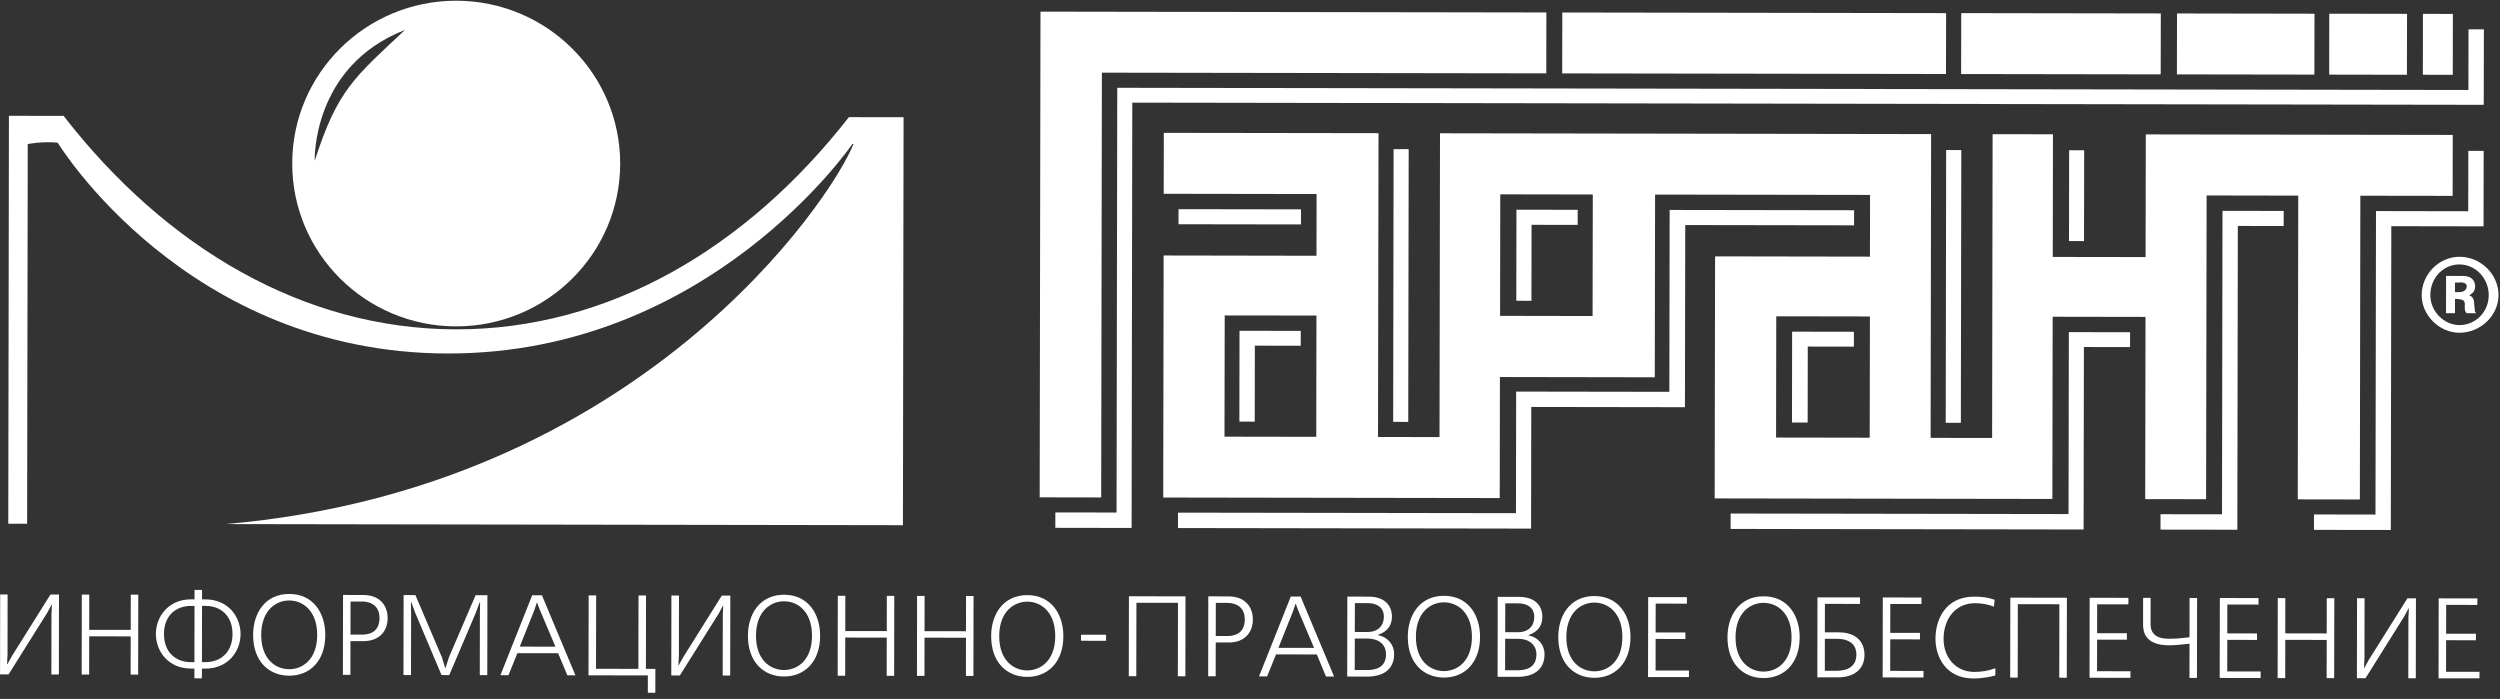 <?xml version="1.0" encoding="UTF-8"?> <svg xmlns="http://www.w3.org/2000/svg" width="93" height="26" viewBox="0 0 93 26" fill="none"><rect x="0" y="0" width="93" height="26" fill="#333333" stroke="none"/> <g clip-path="url(#clip0_1385_1577)"> <path d="M57.525 0.464L38.706 0.433L38.676 18.501L40.964 18.505L40.99 2.703L57.522 2.729L57.525 0.464Z" fill="white"></path> <path d="M79.824 5L79.816 9.563L76.363 9.558L76.37 4.995L74.125 4.991L74.107 16.292L71.819 16.289L71.837 4.988L53.568 4.958L53.55 16.259L51.262 16.256L51.281 4.954L43.294 4.942L43.29 7.209L48.977 7.218L48.974 9.514L43.287 9.504L43.272 18.508L55.79 18.528L55.797 14.025L61.558 14.035L61.569 7.238L69.566 7.251L69.562 9.547L63.801 9.537L63.786 18.541L76.348 18.561L76.359 11.783L79.813 11.789L79.802 18.567L82.067 18.57L82.086 7.271L85.495 7.277L85.477 18.576L87.787 18.58L87.805 7.281L91.238 7.286L91.242 5.019L79.824 5ZM48.965 16.25L47.258 16.247L45.551 16.244L45.559 11.734L47.265 11.736L48.972 11.739L48.965 16.25ZM59.244 11.756L57.529 11.753L55.803 11.75L55.81 7.229L57.537 7.232L59.252 7.235L59.244 11.756ZM69.553 16.283L67.807 16.28L66.07 16.277L66.077 11.767L67.814 11.769L69.561 11.772L69.553 16.283Z" fill="white"></path> <path d="M72.395 0.488L58.118 0.465L58.114 2.73L72.391 2.753L72.395 0.488Z" fill="white"></path> <path d="M80.382 0.5L72.958 0.488L72.954 2.754L80.378 2.766L80.382 0.5Z" fill="white"></path> <path d="M89.542 0.515L86.649 0.51L86.646 2.776L89.538 2.781L89.542 0.515Z" fill="white"></path> <path d="M91.247 0.518L90.133 0.516L90.13 2.781L91.243 2.783L91.247 0.518Z" fill="white"></path> <path d="M86.099 0.51L80.985 0.501L80.981 2.767L86.095 2.775L86.099 0.51Z" fill="white"></path> <path d="M91.492 9.552C90.744 9.551 90.087 10.192 90.086 10.979C90.085 11.723 90.739 12.377 91.487 12.378C92.287 12.38 92.943 11.728 92.945 10.983C92.946 10.207 92.292 9.553 91.492 9.552ZM91.487 12.093C90.915 12.092 90.407 11.58 90.408 10.979C90.409 10.335 90.892 9.836 91.491 9.837C92.092 9.838 92.582 10.352 92.581 10.983C92.58 11.584 92.111 12.094 91.487 12.093Z" fill="white"></path> <path d="M91.855 10.982C91.926 10.94 92.075 10.868 92.075 10.655C92.075 10.479 91.981 10.265 91.617 10.265L90.994 10.264L90.992 11.651L91.326 11.652L91.326 11.12L91.397 11.121C91.429 11.121 91.461 11.131 91.491 11.131C91.857 11.173 91.573 11.458 91.76 11.65L92.114 11.651C92.041 11.579 92.074 11.559 92.042 11.347C92.04 11.226 92.04 11.054 91.855 10.982ZM91.49 10.867L91.325 10.867L91.325 10.51L91.47 10.51C91.47 10.51 91.762 10.467 91.761 10.654C91.759 10.838 91.562 10.867 91.49 10.867Z" fill="white"></path> <path d="M39.259 19.063L39.258 19.635L42.096 19.64L42.121 3.818L92.395 3.899L92.4 1.091L91.829 1.09L91.825 3.347L41.562 3.266L41.536 19.066L39.259 19.063Z" fill="white"></path> <path d="M43.822 19.07L43.821 19.643L56.956 19.664L56.963 15.139L62.68 15.148L62.691 8.372L68.971 8.382L68.972 7.821L62.111 7.81L62.1 14.576L56.401 14.567L56.394 19.09L43.822 19.07Z" fill="white"></path> <path d="M46.105 15.684L46.11 12.305L48.388 12.309L48.387 12.862L46.68 12.859L46.676 15.685L46.105 15.684Z" fill="white"></path> <path d="M48.397 7.788L43.842 7.781L43.841 8.342L48.396 8.349L48.397 7.788Z" fill="white"></path> <path d="M52.403 5.549L51.842 5.548L51.826 15.694L52.387 15.695L52.403 5.549Z" fill="white"></path> <path d="M56.412 7.801L56.407 11.188L56.969 11.189L56.974 8.363L58.689 8.366L58.69 7.805L56.412 7.801Z" fill="white"></path> <path d="M66.662 15.717L66.667 12.338L68.965 12.342L68.964 12.895L67.249 12.892L67.245 15.719L66.662 15.717Z" fill="white"></path> <path d="M72.96 5.582L72.397 5.581L72.381 15.727L72.944 15.728L72.96 5.582Z" fill="white"></path> <path d="M77.531 5.59L76.972 5.589L76.967 8.968L77.526 8.969L77.531 5.59Z" fill="white"></path> <path d="M79.239 12.359L76.961 12.355L76.95 19.123L64.38 19.103L64.379 19.676L77.51 19.697L77.521 12.909L79.238 12.912L79.239 12.359Z" fill="white"></path> <path d="M80.371 19.129L80.371 19.702L83.229 19.706L83.247 8.405L84.952 8.408L84.953 7.847L82.677 7.843L82.659 19.132L80.371 19.129Z" fill="white"></path> <path d="M86.081 19.138L88.368 19.142L88.387 7.852L91.818 7.858L91.822 5.612L92.392 5.613L92.388 8.42L88.957 8.414L88.938 19.715L86.08 19.711L86.081 19.138Z" fill="white"></path> <path d="M16.979 0.027C13.61 0.022 10.876 2.73 10.871 6.073C10.865 9.418 13.593 12.135 16.962 12.141C20.331 12.146 23.065 9.44 23.071 6.093C23.074 2.752 20.349 0.033 16.979 0.027ZM11.707 5.985C11.707 5.985 11.582 2.472 15.068 1.112C13.192 2.873 12.554 3.339 11.707 5.985Z" fill="white"></path> <path d="M2.366 4.311C6.178 9.225 11.307 12.243 16.96 12.252C22.613 12.261 27.752 9.26 31.579 4.358L33.613 4.361L33.589 19.537L8.393 19.496C23.777 18.166 30.941 7.417 31.758 5.338L32.717 5.356L31.71 5.354C31.71 5.354 26.398 13.166 16.651 13.15C6.903 13.134 2.146 5.307 2.146 5.307C1.563 5.25 1.032 5.359 1.032 5.359L1.009 19.484L0.308 19.483L0.332 4.308L2.366 4.311Z" fill="white"></path> <path d="M0.283 22.114L0.28 24.347L0.263 24.708L0.275 24.708L0.442 24.407L1.877 22.116L2.195 22.117L2.19 25.091L1.911 25.09L1.914 22.855L1.931 22.494L1.919 22.494L1.77 22.773L0.319 25.088L0.001 25.087L0.006 22.113L0.283 22.114Z" fill="white"></path> <path d="M3.321 22.119L3.319 23.43L4.863 23.432L4.865 22.121L5.144 22.121L5.139 25.095L4.86 25.095L4.862 23.674L3.318 23.671L3.316 25.093L3.039 25.092L3.043 22.118L3.321 22.119Z" fill="white"></path> <path d="M7.516 21.946L7.516 22.297L7.647 22.297C8.485 22.299 8.95 22.942 8.949 23.587C8.948 24.233 8.481 24.873 7.642 24.872L7.512 24.872L7.511 25.233L7.232 25.233L7.232 24.871L7.102 24.871C6.263 24.87 5.798 24.228 5.799 23.582C5.8 22.937 6.268 22.295 7.106 22.296L7.236 22.297L7.237 21.945L7.516 21.946ZM7.236 22.54L7.105 22.54C6.529 22.539 6.1 22.917 6.099 23.584C6.098 24.253 6.525 24.631 7.102 24.632L7.233 24.632L7.236 22.54ZM7.512 24.63L7.643 24.631C8.218 24.631 8.649 24.255 8.65 23.586C8.651 22.919 8.223 22.54 7.646 22.539L7.516 22.538L7.512 24.63Z" fill="white"></path> <path d="M10.761 22.095C11.667 22.096 12.102 22.823 12.101 23.622C12.1 24.604 11.51 25.138 10.756 25.136C10.002 25.135 9.414 24.601 9.416 23.617C9.417 22.819 9.854 22.093 10.761 22.095ZM10.756 24.895C11.273 24.896 11.798 24.513 11.8 23.623C11.801 22.731 11.277 22.339 10.76 22.338C10.244 22.337 9.718 22.728 9.717 23.62C9.716 24.51 10.24 24.894 10.756 24.895Z" fill="white"></path> <path d="M13.531 22.135C14.082 22.136 14.421 22.484 14.42 22.993C14.419 23.504 14.085 23.85 13.528 23.849L13.037 23.849L13.035 25.106L12.756 25.106L12.761 22.132L13.531 22.135ZM13.038 23.607L13.474 23.608C13.635 23.608 14.117 23.579 14.118 22.992C14.119 22.379 13.55 22.376 13.476 22.376L13.04 22.376L13.038 23.607Z" fill="white"></path> <path d="M16.576 24.844L16.701 24.449L17.692 22.142L18.132 22.142L18.127 25.116L17.848 25.116L17.852 22.812L17.86 22.409L17.842 22.409L17.699 22.798L16.712 25.114L16.425 25.113L15.445 22.795L15.301 22.405L15.285 22.405L15.293 22.808L15.289 25.112L15.009 25.111L15.014 22.137L15.454 22.138L16.438 24.449L16.56 24.844L16.576 24.844Z" fill="white"></path> <path d="M20.16 22.145L21.406 25.122L21.105 25.121L20.762 24.3L19.246 24.298L18.915 25.117L18.616 25.117L19.797 22.145L20.16 22.145ZM19.969 22.421L19.876 22.7L19.335 24.054L20.662 24.056L20.087 22.7L19.981 22.421L19.969 22.421Z" fill="white"></path> <path d="M22.177 22.149L22.172 24.879L23.748 24.882L23.753 22.151L24.032 22.152L24.028 24.882L24.38 24.883L24.378 25.771L24.099 25.771L24.1 25.126L21.893 25.122L21.898 22.148L22.177 22.149Z" fill="white"></path> <path d="M25.259 22.154L25.255 24.387L25.236 24.748L25.248 24.748L25.416 24.447L26.851 22.156L27.168 22.157L27.163 25.131L26.884 25.13L26.888 22.895L26.904 22.534L26.892 22.534L26.743 22.813L25.29 25.128L24.972 25.127L24.977 22.153L25.259 22.154Z" fill="white"></path> <path d="M29.169 22.124C30.075 22.126 30.51 22.853 30.509 23.651C30.507 24.633 29.918 25.167 29.164 25.166C28.41 25.165 27.822 24.631 27.823 23.647C27.823 22.849 28.262 22.123 29.169 22.124ZM29.164 24.924C29.681 24.925 30.206 24.543 30.207 23.653C30.209 22.761 29.685 22.368 29.168 22.368C28.651 22.367 28.124 22.757 28.123 23.649C28.121 24.54 28.645 24.924 29.164 24.924Z" fill="white"></path> <path d="M31.446 22.164L31.444 23.475L32.988 23.477L32.99 22.166L33.267 22.167L33.262 25.141L32.985 25.14L32.987 23.719L31.443 23.717L31.441 25.138L31.162 25.137L31.166 22.163L31.446 22.164Z" fill="white"></path> <path d="M34.395 22.169L34.393 23.48L35.934 23.482L35.937 22.171L36.216 22.171L36.211 25.145L35.932 25.145L35.934 23.724L34.392 23.721L34.39 25.142L34.111 25.142L34.115 22.168L34.395 22.169Z" fill="white"></path> <path d="M38.216 22.139C39.123 22.14 39.558 22.867 39.557 23.666C39.555 24.648 38.965 25.182 38.212 25.18C37.458 25.179 36.87 24.645 36.871 23.661C36.872 22.863 37.31 22.137 38.216 22.139ZM38.212 24.939C38.728 24.94 39.254 24.558 39.255 23.667C39.257 22.775 38.733 22.383 38.216 22.382C37.699 22.381 37.172 22.772 37.171 23.664C37.169 24.554 37.693 24.938 38.212 24.939Z" fill="white"></path> <path d="M41.145 23.612L40.214 23.611L40.214 23.836L41.145 23.838L41.145 23.612Z" fill="white"></path> <path d="M44.1 22.184L44.096 25.158L43.816 25.158L43.821 22.425L42.275 22.423L42.27 25.155L41.991 25.155L41.996 22.181L44.1 22.184Z" fill="white"></path> <path d="M45.719 22.187C46.269 22.188 46.607 22.535 46.606 23.044C46.605 23.555 46.271 23.902 45.716 23.901L45.225 23.9L45.223 25.158L44.944 25.157L44.949 22.183L45.719 22.187ZM45.226 23.659L45.662 23.66C45.823 23.66 46.305 23.631 46.306 23.044C46.307 22.431 45.738 22.428 45.664 22.428L45.228 22.427L45.226 23.659Z" fill="white"></path> <path d="M48.382 22.191L49.628 25.167L49.326 25.166L48.986 24.346L47.468 24.343L47.137 25.163L46.836 25.162L48.018 22.19L48.382 22.191ZM48.193 22.466L48.098 22.745L47.557 24.1L48.884 24.102L48.309 22.746L48.205 22.466L48.193 22.466Z" fill="white"></path> <path d="M50.913 22.195C51.53 22.196 51.781 22.54 51.78 22.943C51.779 23.222 51.652 23.486 51.264 23.615L51.264 23.627C51.62 23.695 51.863 23.979 51.862 24.332C51.861 25.163 51.022 25.169 50.882 25.169L50.116 25.168L50.121 22.194L50.913 22.195ZM50.398 23.509L50.872 23.51C51.266 23.511 51.48 23.27 51.48 22.946C51.481 22.585 51.21 22.437 50.884 22.436L50.402 22.436L50.398 23.509ZM50.396 24.925L50.844 24.925C51.095 24.926 51.56 24.881 51.56 24.336C51.561 23.966 51.274 23.754 50.876 23.754L50.398 23.753L50.396 24.925Z" fill="white"></path> <path d="M53.717 22.164C54.624 22.165 55.059 22.892 55.058 23.691C55.056 24.673 54.466 25.207 53.712 25.205C52.959 25.204 52.368 24.67 52.37 23.686C52.371 22.888 52.811 22.162 53.717 22.164ZM53.713 24.964C54.23 24.965 54.755 24.582 54.756 23.692C54.758 22.8 54.232 22.408 53.717 22.407C53.2 22.406 52.673 22.797 52.672 23.689C52.67 24.579 53.194 24.963 53.713 24.964Z" fill="white"></path> <path d="M56.507 22.204C57.127 22.205 57.375 22.549 57.375 22.952C57.374 23.231 57.247 23.494 56.861 23.624L56.861 23.636C57.217 23.704 57.457 23.988 57.457 24.341C57.455 25.172 56.617 25.178 56.478 25.178L55.711 25.177L55.715 22.203L56.507 22.204ZM55.993 23.518L56.467 23.519C56.861 23.52 57.075 23.279 57.075 22.955C57.076 22.594 56.804 22.446 56.479 22.445L55.996 22.445L55.993 23.518ZM55.99 24.934L56.439 24.934C56.69 24.935 57.154 24.89 57.155 24.345C57.156 23.975 56.869 23.763 56.471 23.763L55.992 23.762L55.99 24.934Z" fill="white"></path> <path d="M59.313 22.173C60.22 22.174 60.655 22.901 60.654 23.7C60.652 24.682 60.062 25.216 59.309 25.214C58.555 25.213 57.967 24.679 57.968 23.695C57.968 22.897 58.407 22.171 59.313 22.173ZM59.309 24.973C59.826 24.974 60.351 24.591 60.352 23.701C60.354 22.809 59.83 22.417 59.313 22.416C58.794 22.415 58.269 22.806 58.268 23.698C58.266 24.588 58.79 24.972 59.309 24.973Z" fill="white"></path> <path d="M62.753 22.214L62.753 22.456L61.591 22.454L61.589 23.527L62.697 23.529L62.697 23.771L61.589 23.769L61.587 24.943L62.829 24.945L62.829 25.188L61.307 25.186L61.312 22.212L62.753 22.214Z" fill="white"></path> <path d="M65.608 22.183C66.514 22.184 66.949 22.911 66.948 23.71C66.946 24.692 66.356 25.226 65.603 25.224C64.849 25.223 64.261 24.689 64.262 23.706C64.263 22.907 64.701 22.181 65.608 22.183ZM65.603 24.983C66.12 24.984 66.645 24.602 66.646 23.711C66.648 22.819 66.124 22.427 65.607 22.426C65.088 22.425 64.563 22.816 64.562 23.708C64.56 24.598 65.084 24.982 65.603 24.983Z" fill="white"></path> <path d="M69.192 22.224L69.192 22.466L67.887 22.464L67.885 23.522L68.394 23.523C69.262 23.524 69.36 24.115 69.359 24.356C69.359 24.901 68.964 25.198 68.371 25.197L67.605 25.196L67.61 22.222L69.192 22.224ZM67.883 24.953L68.315 24.953C68.928 24.954 69.057 24.617 69.058 24.356C69.058 24.072 68.914 23.765 68.321 23.764L67.885 23.763L67.883 24.953Z" fill="white"></path> <path d="M71.479 22.228L71.479 22.47L70.319 22.468L70.317 23.542L71.423 23.543L71.423 23.785L70.317 23.783L70.315 24.957L71.555 24.959L71.555 25.202L70.035 25.2L70.04 22.226L71.479 22.228Z" fill="white"></path> <path d="M74.227 25.125C74.108 25.162 73.787 25.24 73.405 25.239C72.388 25.238 71.999 24.433 72 23.762C72.001 23.059 72.36 22.194 73.444 22.195C73.723 22.196 73.96 22.222 74.201 22.312L74.175 22.568C73.968 22.482 73.709 22.439 73.468 22.439C72.756 22.438 72.303 23.006 72.301 23.766C72.3 24.443 72.74 24.994 73.447 24.996C73.719 24.996 74.002 24.947 74.228 24.857L74.227 25.125Z" fill="white"></path> <path d="M76.889 22.237L76.884 25.211L76.605 25.21L76.609 22.478L75.063 22.475L75.059 25.208L74.779 25.207L74.784 22.233L76.889 22.237Z" fill="white"></path> <path d="M79.177 22.24L79.176 22.482L78.014 22.48L78.013 23.554L79.12 23.556L79.12 23.797L78.012 23.795L78.01 24.969L79.253 24.971L79.252 25.215L77.731 25.212L77.735 22.238L79.177 22.24Z" fill="white"></path> <path d="M80.003 22.242L80.001 23.226C80.001 23.769 80.543 23.762 80.72 23.762C80.907 23.762 81.094 23.748 81.281 23.725L81.45 23.705L81.452 22.244L81.732 22.245L81.727 25.218L81.448 25.218L81.45 23.947L81.281 23.964C81.082 23.984 80.887 24.006 80.686 24.005C79.795 24.004 79.722 23.499 79.722 23.231L79.724 22.241L80.003 22.242Z" fill="white"></path> <path d="M84.017 22.248L84.017 22.49L82.857 22.488L82.855 23.562L83.961 23.564L83.961 23.805L82.855 23.803L82.853 24.977L84.096 24.979L84.095 25.222L82.573 25.22L82.578 22.246L84.017 22.248Z" fill="white"></path> <path d="M85.014 22.25L85.012 23.561L86.554 23.564L86.556 22.252L86.836 22.253L86.831 25.227L86.551 25.226L86.554 23.805L85.012 23.803L85.01 25.224L84.728 25.223L84.733 22.249L85.014 22.25Z" fill="white"></path> <path d="M87.962 22.255L87.958 24.488L87.941 24.849L87.953 24.849L88.119 24.548L89.556 22.257L89.873 22.258L89.868 25.232L89.589 25.231L89.593 22.996L89.611 22.634L89.597 22.634L89.448 22.914L87.997 25.229L87.677 25.228L87.682 22.254L87.962 22.255Z" fill="white"></path> <path d="M92.159 22.261L92.158 22.503L90.998 22.501L90.996 23.575L92.104 23.576L92.104 23.818L90.996 23.816L90.994 24.99L92.237 24.992L92.236 25.235L90.715 25.233L90.719 22.259L92.159 22.261Z" fill="white"></path> </g> <defs> <clipPath id="clip0_1385_1577"> <rect width="92.921" height="25.732" fill="white" transform="translate(0.042) rotate(0.092)"></rect> </clipPath> </defs> </svg> 